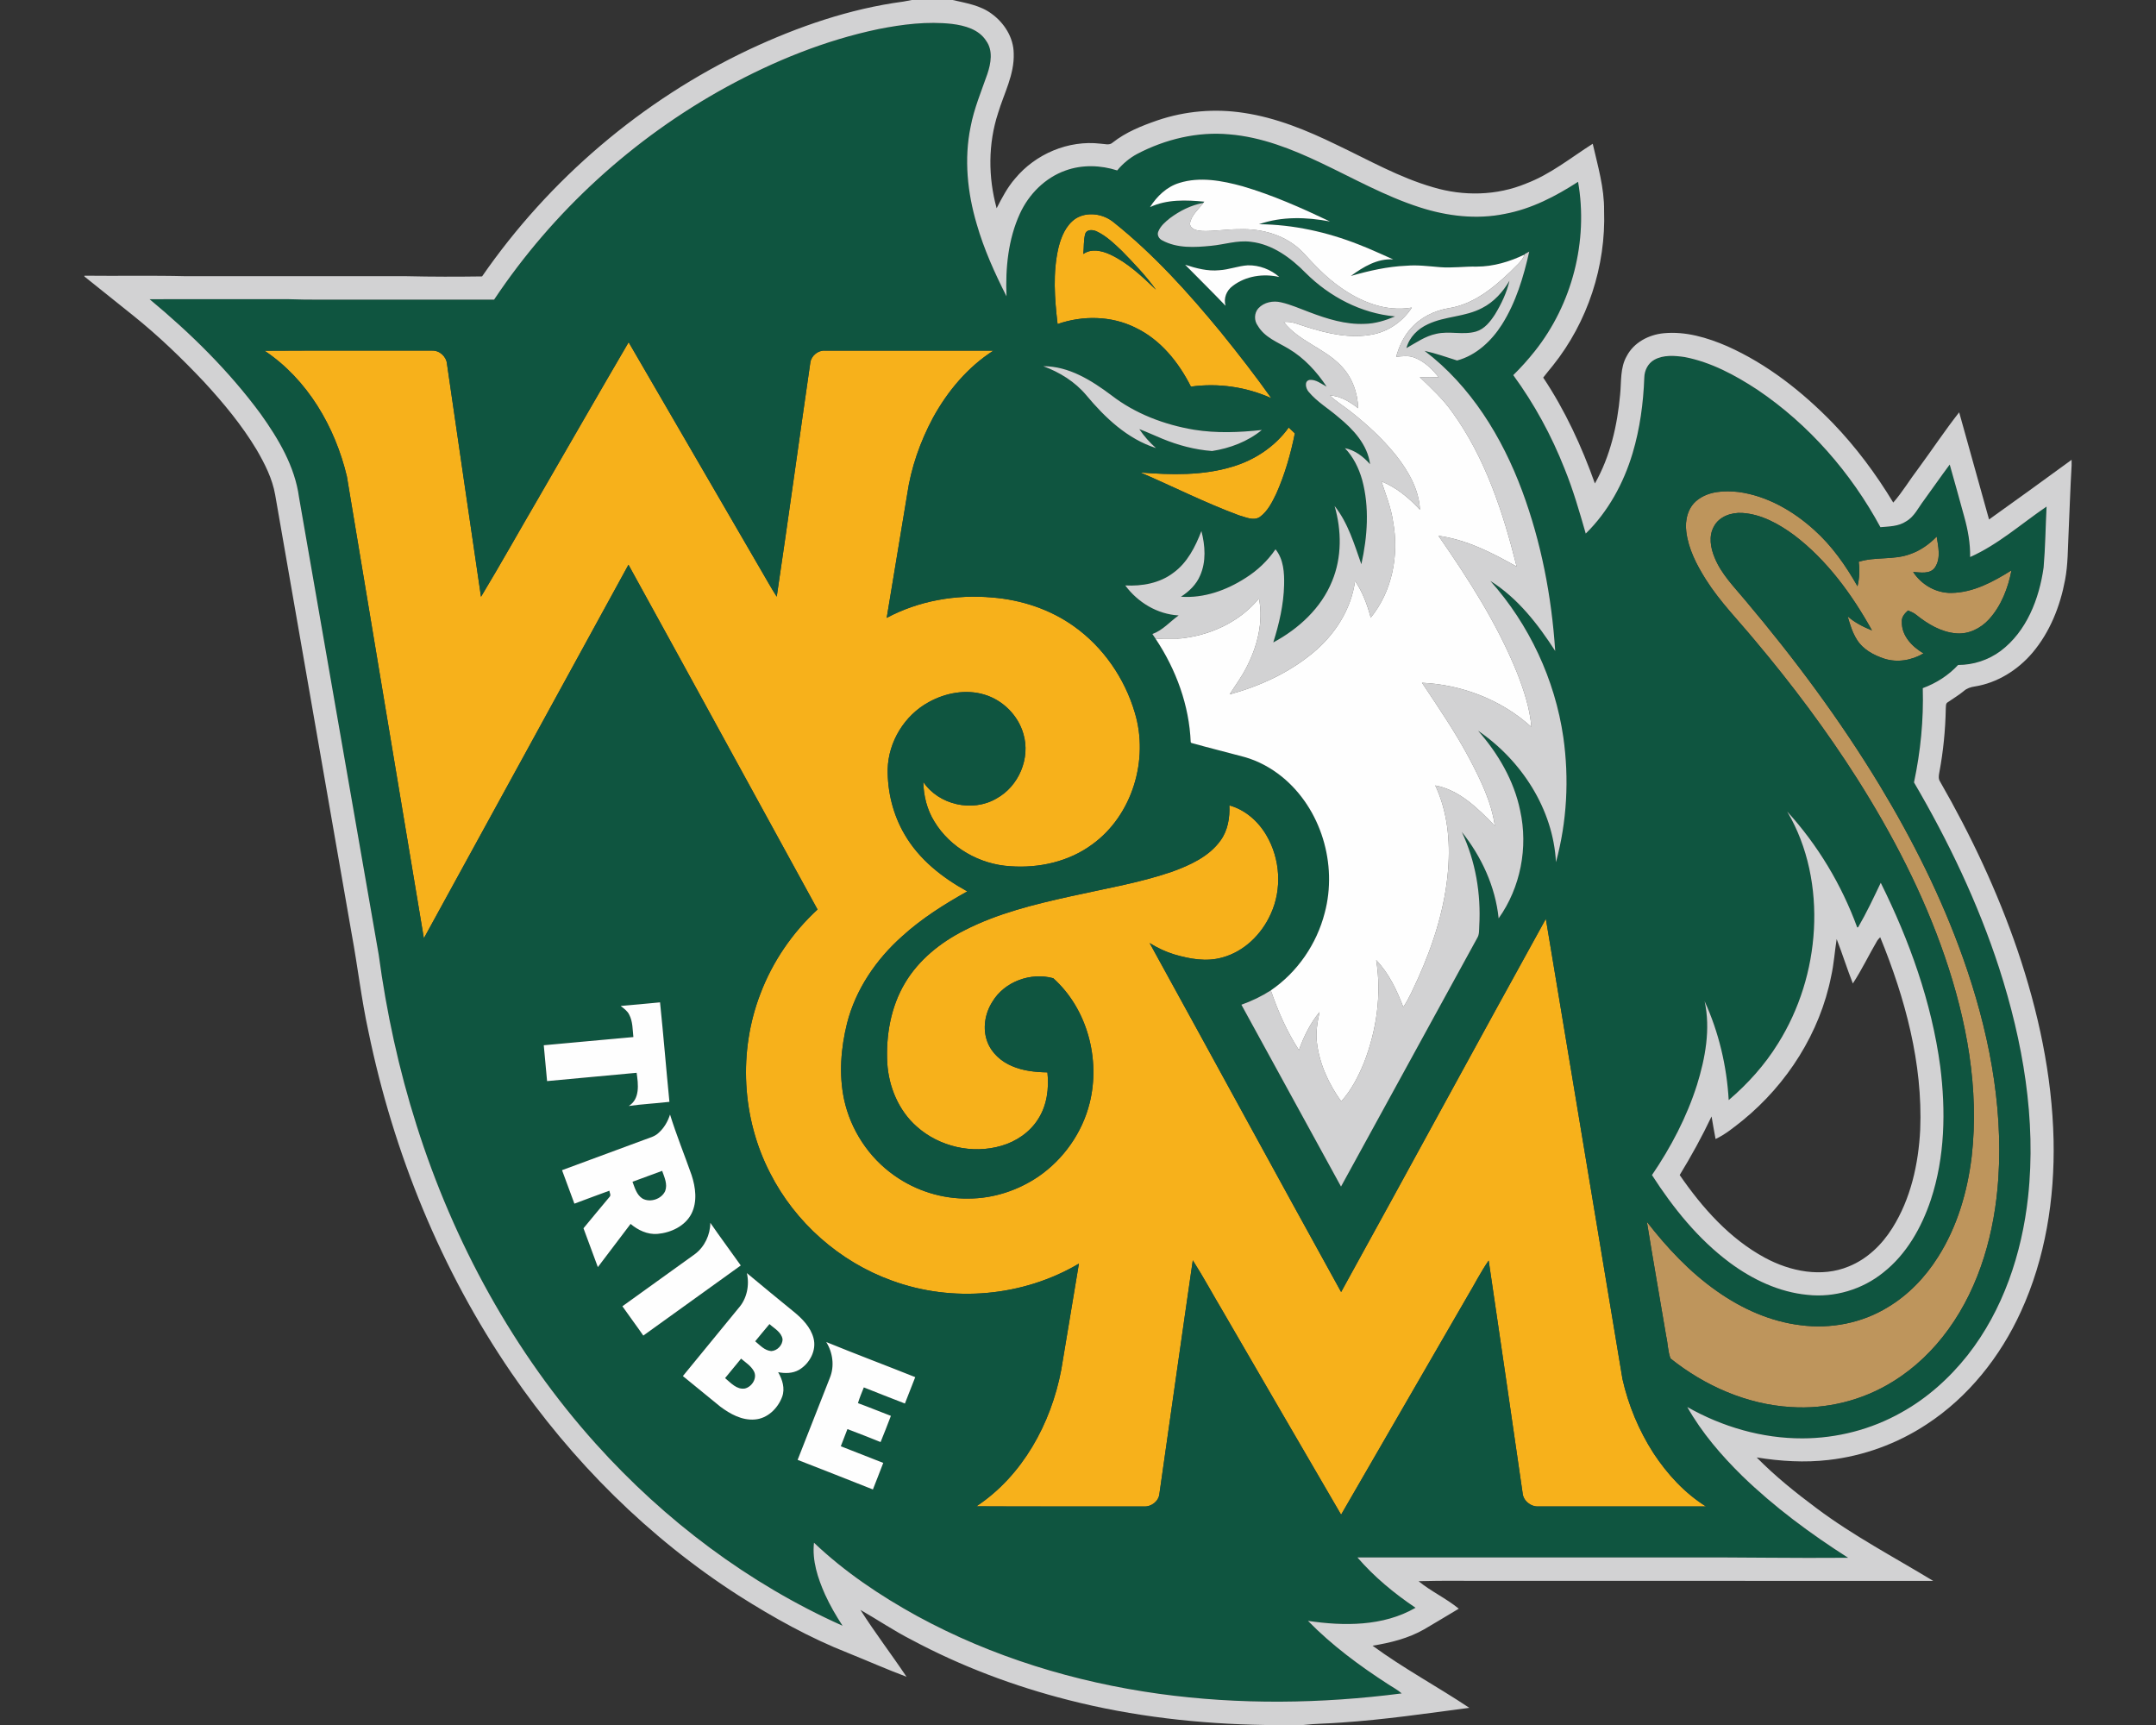 <?xml version="1.0" encoding="UTF-8"?>
<!DOCTYPE svg PUBLIC "-//W3C//DTD SVG 1.1//EN" "http://www.w3.org/Graphics/SVG/1.1/DTD/svg11.dtd">
<!-- Creator: CorelDRAW -->
<svg xmlns="http://www.w3.org/2000/svg" xml:space="preserve" width="2000px" height="1600px" version="1.1" style="shape-rendering:geometricPrecision; text-rendering:geometricPrecision; image-rendering:optimizeQuality; fill-rule:evenodd; clip-rule:evenodd"
viewBox="0 0 2000 1600"
 xmlns:xlink="http://www.w3.org/1999/xlink">
 <rect x="0" y="0" width="2000" height="1600" fill="#333333" stroke="none"/>
 <defs>
  <style type="text/css">
   <![CDATA[
    .fil2 {fill:#0F5540;fill-rule:nonzero}
    .fil0 {fill:#BE955C;fill-rule:nonzero}
    .fil3 {fill:#D2D2D3;fill-rule:nonzero}
    .fil1 {fill:#F7B11B;fill-rule:nonzero}
    .fil4 {fill:#FEFEFE;fill-rule:nonzero}
   ]]>
  </style>
 </defs>
 <g id="Capa_x0020_1">
  <g id="William_x0020_and_x0020_Mary_x0020_Tribe.cdr">
   <path class="fil0" d="M1574.57 463.81c10.7,-8.4 25.21,-8.88 38.18,-7.48 26.49,3.61 50.6,17.5 70.21,35.24 16.48,14.74 29.26,33.07 40.14,52.2 1.75,-7.43 2.2,-15.12 1.1,-22.67 15.51,-4.93 32.39,-1.44 47.72,-7.13 9.45,-3.24 17.71,-9.16 24.64,-16.26 1.47,9.28 4.06,19.97 -1.49,28.45 -4.43,6.71 -13.56,4.76 -20.34,4.38 7.71,11.82 21.15,19.62 35.38,19.41 20.42,-0.24 38.96,-10.38 55.85,-20.94 -3.2,16.49 -9.46,32.91 -20.9,45.47 -7.68,8.4 -18.95,14.03 -30.5,12.98 -13.89,-1.17 -26.31,-8.62 -36.95,-17.16 -2.24,-1.88 -5,-2.97 -7.65,-4.07 -3.01,2.76 -6.15,6.07 -5.7,10.51 -0.4,12.98 9.62,23.15 20.08,29.31 -10.83,6.42 -24.2,8.79 -36.34,4.91 -9.94,-3.27 -19.98,-8.65 -25.56,-17.84 -4.14,-6.55 -6.33,-14.03 -8.47,-21.41 6.59,5.78 14.48,9.76 22.57,13.03 -18.55,-33.36 -41.62,-65.16 -72.27,-88.41 -14.13,-10.38 -30.32,-19.43 -48.15,-20.56 -9.99,-0.59 -21.37,3.24 -26.24,12.6 -5.01,8.93 -3.09,19.83 0.7,28.86 6.2,15.33 18.1,27.14 28.48,39.67 45.61,54.03 87.93,110.96 124.59,171.47 30.68,50.76 57.41,104.11 77.3,160.07 23.22,65.33 37.39,134.94 32.79,204.52 -3.29,49.48 -16.93,99.49 -46.3,140.05 -13.8,19.07 -31.01,35.8 -51.07,48.19 -28.17,17.72 -62,26.13 -95.19,23.89 -40.79,-2.44 -79.85,-19.69 -111.54,-45.04 -2.46,-6.55 -2.45,-13.83 -4,-20.65 -5.96,-35.38 -12.18,-70.7 -17.92,-106.11 18.7,24.06 39.77,46.62 64.81,64.18 23.05,16.3 49.64,28.33 77.84,31.71 27.79,3.67 56.87,-1.99 80.81,-16.67 19.08,-11.39 34.81,-27.87 46.6,-46.6 17.79,-27.95 27.29,-60.48 31.24,-93.2 7.18,-62.93 -4.69,-126.55 -25.13,-186.01 -19.87,-57.83 -48.21,-112.45 -80.86,-164.05 -28.55,-44.93 -60.53,-87.61 -94.81,-128.32 -15.47,-18.76 -32.75,-36.16 -45.78,-56.81 -8.52,-13.55 -16.22,-28.25 -18.16,-44.36 -1.4,-10.59 1.41,-22.63 10.29,-29.35z"/>
   <path class="fil1" d="M997.57 202.9c10.9,-7.07 26.09,-4.64 35.75,3.49 37.21,29.72 69.22,65.29 99.38,101.97 16.09,19.89 31.84,40.09 46.63,60.97 -23.22,-10.48 -49.34,-14.24 -74.59,-10.72 -11.34,-22.52 -28.09,-43.46 -51.24,-54.56 -22.34,-11.23 -49.05,-11.63 -72.44,-3.48 -2.75,-23.53 -4.58,-47.75 0.86,-71.02 2.53,-10.05 6.83,-20.54 15.65,-26.65zm-497.21 257.55c27.61,-47.66 54.99,-95.47 82.8,-143.01 40.72,70.13 81.48,140.24 122.19,210.37 5.07,8.53 9.78,17.29 15.18,25.63 10.77,-72.35 20.68,-144.87 31.18,-217.27 0.97,-6.25 7.1,-11.32 13.45,-10.96 52.13,-0.02 104.25,-0.05 156.38,0.02 -23.79,15.22 -42.42,37.48 -55.96,62.07 -11.97,22.31 -20.53,46.61 -24.12,71.71 -6.34,38.03 -12.62,76.06 -18.92,114.09 29.75,-15.91 64.33,-21.91 97.8,-18.91 27.1,2.14 53.91,10.97 76.08,26.86 27.08,19.31 46.93,48.19 56.29,80.02 13.18,43.46 -2.26,95.23 -39.45,122.12 -21.66,16.04 -49.49,22.25 -76.11,20.28 -28.22,-1.62 -55.75,-17.17 -70.44,-41.53 -6.79,-10.96 -9.96,-23.85 -10.24,-36.67 14.34,21.41 45.69,28.41 67.87,15.38 20.68,-11.28 31.82,-37.46 24.95,-60.12 -4.92,-17.1 -19.01,-31.09 -36,-36.22 -17.27,-5.29 -36.39,-1.63 -51.94,7.04 -22.26,12.19 -37.2,36.54 -37.89,61.94 -0.28,21.13 4.99,42.46 15.72,60.71 13.38,23.15 35.02,40.13 58.15,52.79 -21.39,11.96 -42.31,25.12 -60.49,41.68 -24.08,21.41 -43.1,49.25 -51.09,80.69 -5.67,22.89 -7.63,47.12 -2.8,70.33 6.03,28.32 22.96,54.18 46.69,70.81 19.93,14.17 44.39,21.83 68.83,21.38 23.03,0.01 45.82,-7.51 64.83,-20.42 23.31,-16.03 40.62,-40.61 47.48,-68.08 10.2,-40.78 -2.16,-87.54 -33.76,-115.85 -20.82,-5.7 -45.27,3.07 -56.49,21.9 -6.95,10.91 -9.27,25.13 -4.51,37.36 3.93,10.29 12.82,18.11 22.86,22.28 10.3,4.45 21.63,5.61 32.76,5.8 1.59,14.87 -0.43,30.68 -8.69,43.44 -7.69,12.15 -20.3,20.71 -34.02,24.65 -26.95,7.94 -57.7,0.84 -78.6,-17.89 -16.72,-14.76 -25.88,-36.73 -27.26,-58.74 -1.36,-25.63 3.19,-52.14 16.45,-74.38 12.77,-21.5 33.01,-37.7 55.13,-48.83 30.79,-15.82 64.7,-24.04 98.28,-31.51 31.49,-7.04 63.51,-12.36 94.12,-22.8 16.84,-6.13 34.39,-14.01 45.15,-29 6.82,-9.38 8.73,-21.25 8.19,-32.6 14.68,4.06 26.79,14.73 34.37,27.73 12.9,21.85 14.68,50.04 3.98,73.12 -8.46,18.84 -24.69,34.82 -44.94,40.25 -14.7,4.23 -30.26,1.35 -44.61,-2.88 -8.03,-2.45 -15.64,-6.08 -22.74,-10.52 59.36,107.82 118.11,215.97 177.63,323.68 63.55,-115.24 126.22,-230.99 189.91,-346.16 23.75,142.28 47.39,284.59 71.08,426.87 5.49,24.31 15.23,47.69 28.71,68.67 12.78,19.46 28.9,37.08 48.75,49.5 -51.83,0.05 -103.68,0 -155.51,0.03 -7.14,0.3 -14.13,-5.39 -14.62,-12.66 -10.48,-71.82 -20.77,-143.68 -31.45,-215.46 -7.37,10.57 -13.12,22.17 -19.77,33.21 -39.07,67.49 -78.03,135.04 -117.13,202.53 -36.48,-62.39 -72.62,-124.95 -108.96,-187.42 -9.62,-16.12 -18.52,-32.71 -28.61,-48.54 -10.51,72.06 -20.59,144.22 -30.93,216.31 -0.53,7.07 -7.41,12.42 -14.34,12.03 -51.81,-0.1 -103.64,0.16 -155.46,-0.14 42.84,-28.38 69.2,-76.8 78.67,-126.46 5.46,-32.88 10.94,-65.77 16.42,-98.65 -51.75,30.62 -117.17,36.49 -173.58,15.73 -48.44,-17.47 -89.63,-53.87 -112.93,-99.79 -26.27,-50.92 -29.54,-112.97 -8.9,-166.41 11.25,-29.66 29.62,-56.51 52.93,-78 -58.48,-106.57 -116.69,-213.3 -175.37,-319.77 -63.3,115.48 -126.4,231.04 -189.8,346.47 -23.98,-142.78 -47.5,-285.61 -71.42,-428.39 -10.95,-45.95 -36.51,-89.98 -76.36,-116.57 51.8,-0.3 103.58,-0.03 155.36,-0.13 7.03,-0.32 13.48,5.69 13.91,12.66 10.54,71.89 20.84,143.83 31.52,215.69 18.53,-30.73 36.02,-62.11 54.16,-93.09zm695.1 -63.91c1.89,1.82 3.78,3.63 5.7,5.43 -3.83,19.09 -9.25,37.94 -17.14,55.75 -3.86,7.97 -7.97,16.44 -15.31,21.78 -6.07,3.96 -13.28,0.08 -19.5,-1.55 -31.13,-11.53 -60.82,-26.55 -91.27,-39.69 28.46,2.24 57.77,3.03 85.38,-5.42 20.67,-6.14 39.53,-18.68 52.14,-36.3zm-188.75 -179.64l0 0c-1.64,6.06 -1.11,12.46 -1.78,18.67 7.54,-5.26 17.12,-3.06 24.87,0.48 16.37,7.64 29.58,20.31 42.5,32.63 -9.35,-12.88 -20.39,-24.49 -31.51,-35.87 -7.18,-6.81 -14.45,-13.94 -23.5,-18.19 -3.43,-1.63 -9.04,-2.14 -10.58,2.28z"/>
   <path class="fil2" d="M814.88 26.98c22.42,-4.45 45.48,-7.35 68.31,-4.79 11.82,1.48 24.9,5.03 31.66,15.73 6.51,9.01 4.36,20.93 1.06,30.75 -5.63,16.18 -12.37,32.11 -15.55,49.04 -6.14,29.86 -2.93,60.99 5.66,90.03 6.68,23.33 16.72,45.52 27.67,67.11 -1.08,-26 1.5,-52.93 12.48,-76.8 8.31,-18.07 23.4,-33.21 42.3,-39.9 15.34,-5.55 32.48,-5.03 47.9,-0.06 5.18,-6.26 11.49,-11.56 18.67,-15.39 26.06,-13.61 55.89,-20.82 85.33,-18.08 29.77,2.42 57.94,13.6 84.69,26.3 30.34,14.37 59.79,31.06 91.89,41.36 25.42,8.23 52.88,11.52 79.24,6.05 24.51,-4.59 46.93,-16.27 67.7,-29.69 9.6,54.88 -5.45,113.44 -40.11,157.04 -6.2,7.82 -12.88,15.27 -20.01,22.27 19.53,26.72 35.46,56 47.58,86.78 7.98,19.56 13.83,39.91 19.66,60.19 20.77,-20.38 35.1,-46.63 43.41,-74.35 6.84,-22.82 10.03,-46.62 10.91,-70.38 0.13,-6.59 3.4,-13.18 9.28,-16.47 8.54,-4.74 18.88,-3.89 28.21,-2.53 24.45,4.73 46.79,16.75 67.43,30.3 47.81,32.23 86.73,76.9 114.12,127.49 8.1,-0.72 16.83,-0.67 23.85,-5.41 7.59,-4.34 11.25,-12.61 16.34,-19.31 8.09,-11.08 15.87,-22.38 24.09,-33.36 4.61,16.15 9.06,32.36 13.52,48.56 3.37,12.09 5.63,24.6 5.41,37.21 26.06,-11.6 47.51,-30.9 70.92,-46.81 -0.96,18.82 -1.13,37.71 -2.75,56.48 -4.09,29.09 -15.73,59.29 -39.87,77.47 -11.35,8.42 -25.34,12.98 -39.46,12.98 -8.99,9.71 -20.39,16.95 -32.77,21.49 0.86,29.33 -2.04,58.74 -8.14,87.43 31.95,54.52 59.38,111.92 78.94,172.07 22.02,68.22 34.68,140.69 26.88,212.39 -5.75,52.58 -23.16,104.95 -56.1,146.85 -16.95,21.38 -37.69,39.99 -61.63,53.21 -27.78,15.66 -59.66,23.86 -91.54,23.91 -37.41,0.13 -74.42,-10.68 -106.85,-29.08 13.47,23.86 31.54,44.82 51.02,63.97 29.79,28.85 63.28,53.62 98.19,75.87 -49.77,0.45 -99.52,-0.5 -149.29,-0.32 -101.97,0.01 -203.94,-0.04 -305.89,0.03 15.58,18.06 34.12,33.36 53.89,46.66 -30.01,17.34 -66.49,17.1 -99.81,12.13 22.25,22.76 48,41.76 74.66,58.99 4.13,2.71 8.58,4.99 12.3,8.31 -74.56,9.63 -150.42,10.65 -224.96,0.39 -78.26,-10.84 -155.13,-34.28 -224.61,-72.17 -34.32,-18.89 -67.16,-40.96 -95.62,-67.99 -1.85,16.59 3.56,32.92 10.2,47.89 4.6,10.14 10.2,19.77 16.28,29.1 -87.1,-38.96 -164.9,-97.67 -228.62,-168.49 -76.36,-84.85 -132.24,-187.21 -166.58,-295.86 -16.39,-51.54 -27.86,-104.58 -35.08,-158.16 -24.56,-141.41 -49.31,-282.77 -73.91,-424.18 -3.84,-28.72 -19.13,-54.24 -35.68,-77.42 -29.36,-39.83 -64.93,-74.76 -102.93,-106.29 42.93,-0.02 85.85,0.01 128.78,-0.02 19.07,0.73 38.15,0.28 57.23,0.41 44.54,0 89.06,0 133.59,-0.02 54.54,-81.77 129.21,-149.89 215.38,-197.13 44.31,-24.16 91.61,-43.44 141.13,-53.78zm191.83 189.92c1.54,-4.42 7.15,-3.91 10.58,-2.28 9.05,4.25 16.32,11.38 23.5,18.19 11.12,11.38 22.16,22.99 31.51,35.87 -12.92,-12.32 -26.13,-24.99 -42.5,-32.63 -7.75,-3.54 -17.33,-5.74 -24.87,-0.48 0.67,-6.21 0.14,-12.61 1.78,-18.67zm368.13 68.81c10.88,-5.52 19.35,-14.89 25.41,-25.34 -2.53,11.07 -7.46,21.44 -13.35,31.1 -4.34,6.73 -9.74,13.74 -17.77,16.07 -12.09,3.44 -24.74,-0.8 -36.88,2.12 -10.16,2.09 -18.7,8.25 -27.58,13.21 2.68,-10.16 10.66,-17.97 20.04,-22.2 15.93,-7.52 34.5,-6.64 50.13,-14.96zm-788.1 810.43c9.17,-3.4 18.31,-6.82 27.51,-10.12 2.08,5.93 5.21,12.4 2.79,18.74 -3.38,7.46 -13.83,10.92 -20.98,6.99 -5.47,-3.41 -7.18,-9.97 -9.32,-15.61zm113.82 147.96c4.46,-5.28 8.71,-10.75 13.24,-15.97 4.46,4.1 10.93,7.33 12.11,13.86 0.26,5.58 -4.89,10.91 -10.44,11.19 -6.14,-0.5 -10.46,-5.41 -14.91,-9.08zm-27.94 34.15c5.01,-5.98 9.86,-12.06 14.85,-18.05 4.22,3.58 9.2,6.69 11.89,11.69 3.38,6.34 -1.89,14.5 -8.41,16.02 -7.6,1.18 -13.06,-5.33 -18.33,-9.66zm421.32 -1108.56l0 0c-11.63,3.52 -20.76,12.36 -27.13,22.42 15.66,-7.37 33.55,-6.68 50.37,-5.06 -0.25,0.3 -0.73,0.87 -0.96,1.17 -11.29,1.98 -21.78,7.33 -30.92,14.12 -4.24,3.43 -8.69,7.15 -10.77,12.34 -1.52,3.27 0.66,6.98 3.73,8.34 13.77,7.45 30.07,6.48 45.14,4.98 12.31,-1.12 24.38,-5.35 36.85,-3.74 20.14,2.24 37.19,14.93 51.01,28.97 22.14,22.07 51.47,37.42 82.83,40.27 -8.96,3.79 -18.43,6.73 -28.23,6.9 -17.6,0.78 -34.68,-4.59 -50.94,-10.74 -8.8,-3.26 -17.43,-7.16 -26.61,-9.24 -7.32,-1.74 -15.77,-0.11 -20.99,5.55 -3.99,4.43 -4.08,11.52 -0.5,16.22 6.25,10.74 18.34,15.17 28.47,21.24 14.49,8.55 26.12,21.27 35.36,35.19 -4.97,-2.53 -9.83,-6.76 -15.73,-6.23 -5.43,0.99 -3.6,8.14 -0.89,11.11 7.8,9.35 18.5,15.56 27.6,23.49 13.67,11.17 26.93,25.34 29.32,43.6 -6.2,-7.02 -14,-13.04 -23.37,-14.91 7.83,8.13 12.9,18.52 15.99,29.31 6.93,25.55 4.94,52.76 -0.72,78.36 -6.6,-18.64 -12.31,-38.3 -24.82,-54.02 6.54,22.64 6.84,47.6 -2.28,69.6 -10.11,25.1 -31.11,44.36 -54.6,56.96 5.44,-17.24 9.59,-35.07 10.04,-53.21 0.27,-11.42 -0.45,-23.92 -7.98,-33.19 -7.29,10.7 -16.81,19.72 -27.77,26.6 -17.7,11.41 -38.63,18.95 -59.94,17.4 7.49,-4.81 14.21,-11.24 17.74,-19.55 5.8,-13.03 4.73,-27.88 1.24,-41.37 -5.63,14.56 -13.02,29.34 -26,38.72 -12.65,9.66 -29.07,12.56 -44.65,11.73 11.61,15.72 29.8,26.75 49.54,27.82 -8.11,5.77 -14.76,13.78 -24.35,17.24 1.04,1.58 2.11,3.16 3.18,4.73 18.81,28.29 30.99,61.47 32.36,95.56l0.56 0.72c16.42,4.6 33,8.66 49.47,13.11 12.6,3.58 24.34,9.97 34.54,18.19 36.42,29.55 51.79,81.33 39.74,126.34 -7.41,28.88 -25.32,55.04 -50,71.88 -8.54,5.5 -17.72,9.9 -27.29,13.31 30.79,56.24 61.63,112.44 92.41,168.67 42.15,-76.71 84.07,-153.57 126.2,-230.29 2.23,-3.38 1.81,-7.52 2.04,-11.34 1.69,-29.84 -3.38,-60.23 -16.21,-87.33 18.28,22.91 31.21,50.84 34.18,80.19 20.36,-28.58 27.49,-65.76 19.99,-99.93 -5.68,-27.8 -20.44,-52.96 -39.04,-74.09 40.18,27.44 69.63,72.65 72.23,121.91 10.22,-37.57 12.31,-77.32 6.84,-115.85 -7.77,-53.56 -31.65,-104.63 -67.69,-145.02 25.38,15.89 44.14,40.11 60.15,64.96 -3.31,-50.56 -13,-100.9 -30.66,-148.45 -18.56,-49.88 -47.65,-97.36 -90.5,-129.92 10.25,2.28 20.16,5.75 30.14,8.94 17.74,-4.76 31.98,-18.17 41.64,-33.41 12.96,-20.49 19.99,-44.09 25.29,-67.58 -1.38,0.73 -2.73,1.47 -4.05,2.22l-0.17 0.42c-13.89,6.72 -29.04,11.25 -44.57,11.27 -11.38,-0.25 -22.73,1.45 -34.09,0.51 -10.3,-0.82 -20.61,-2.22 -30.95,-1.33 -17.58,0.72 -34.79,4.66 -51.64,9.5 11.45,-8.39 24.51,-16.34 39.32,-15.35 -10.64,-4.62 -21.11,-9.63 -31.94,-13.78 -29.43,-11.61 -60.86,-18.62 -92.56,-18.86 21.18,-7.42 44.05,-6.66 65.81,-2.55 -26.32,-12.52 -53.08,-24.45 -81.1,-32.67 -18.94,-5.19 -39.49,-9.1 -58.71,-3.07zm-96.37 33.21l0 0c-8.82,6.11 -13.12,16.6 -15.65,26.65 -5.44,23.27 -3.61,47.49 -0.86,71.02 23.39,-8.15 50.1,-7.75 72.44,3.48 23.15,11.1 39.9,32.04 51.24,54.56 25.25,-3.52 51.37,0.24 74.59,10.72 -14.79,-20.88 -30.54,-41.08 -46.63,-60.97 -30.16,-36.68 -62.17,-72.25 -99.38,-101.97 -9.66,-8.13 -24.85,-10.56 -35.75,-3.49zm101.8 42.65l0 0c12.49,12.68 25.17,25.19 37.5,38.05 -2.02,-6.84 0.88,-14.17 6.56,-18.31 12.07,-9.38 28.65,-11.77 43.35,-8.34 -7.99,-7.04 -18.64,-11.1 -29.28,-10.86 -8.96,0.56 -17.44,4.03 -26.4,4.55 -10.85,1.11 -21.52,-1.79 -31.73,-5.09zm-599.01 214.9l0 0c-18.14,30.98 -35.63,62.36 -54.16,93.09 -10.68,-71.86 -20.98,-143.8 -31.52,-215.69 -0.43,-6.97 -6.88,-12.98 -13.91,-12.66 -51.78,0.1 -103.56,-0.17 -155.36,0.13 39.85,26.59 65.41,70.62 76.36,116.57 23.92,142.78 47.44,285.61 71.42,428.39 63.4,-115.43 126.5,-230.99 189.8,-346.47 58.68,106.47 116.89,213.2 175.37,319.77 -23.31,21.49 -41.68,48.34 -52.93,78 -20.64,53.44 -17.37,115.49 8.9,166.41 23.3,45.92 64.49,82.32 112.93,99.79 56.41,20.76 121.83,14.89 173.58,-15.73 -5.48,32.88 -10.96,65.77 -16.42,98.65 -9.47,49.66 -35.83,98.08 -78.67,126.46 51.82,0.3 103.65,0.04 155.46,0.14 6.93,0.39 13.81,-4.96 14.34,-12.03 10.34,-72.09 20.42,-144.25 30.93,-216.31 10.09,15.83 18.99,32.42 28.61,48.54 36.34,62.47 72.48,125.03 108.96,187.42 39.1,-67.49 78.06,-135.04 117.13,-202.53 6.65,-11.04 12.4,-22.64 19.77,-33.21 10.68,71.78 20.97,143.64 31.45,215.46 0.49,7.27 7.48,12.96 14.62,12.66 51.83,-0.03 103.68,0.02 155.51,-0.03 -19.85,-12.42 -35.97,-30.04 -48.75,-49.5 -13.48,-20.98 -23.22,-44.36 -28.71,-68.67 -23.69,-142.28 -47.33,-284.59 -71.08,-426.87 -63.69,115.17 -126.36,230.92 -189.91,346.16 -59.52,-107.71 -118.27,-215.86 -177.63,-323.68 7.1,4.44 14.71,8.07 22.74,10.52 14.35,4.23 29.91,7.11 44.61,2.88 20.25,-5.43 36.48,-21.41 44.94,-40.25 10.7,-23.08 8.92,-51.27 -3.98,-73.12 -7.58,-13 -19.69,-23.67 -34.37,-27.73 0.54,11.35 -1.37,23.22 -8.19,32.6 -10.76,14.99 -28.31,22.87 -45.15,29 -30.61,10.44 -62.63,15.76 -94.12,22.8 -33.58,7.47 -67.49,15.69 -98.28,31.51 -22.12,11.13 -42.36,27.33 -55.13,48.83 -13.26,22.24 -17.81,48.75 -16.45,74.38 1.38,22.01 10.54,43.98 27.26,58.74 20.9,18.73 51.65,25.83 78.6,17.89 13.72,-3.94 26.33,-12.5 34.02,-24.65 8.26,-12.76 10.28,-28.57 8.69,-43.44 -11.13,-0.19 -22.46,-1.35 -32.76,-5.8 -10.04,-4.17 -18.93,-11.99 -22.86,-22.28 -4.76,-12.23 -2.44,-26.45 4.51,-37.36 11.22,-18.83 35.67,-27.6 56.49,-21.9 31.6,28.31 43.96,75.07 33.76,115.85 -6.86,27.47 -24.17,52.05 -47.48,68.08 -19.01,12.91 -41.8,20.43 -64.83,20.42 -24.44,0.45 -48.9,-7.21 -68.83,-21.38 -23.73,-16.63 -40.66,-42.49 -46.69,-70.81 -4.83,-23.21 -2.87,-47.44 2.8,-70.33 7.99,-31.44 27.01,-59.28 51.09,-80.69 18.18,-16.56 39.1,-29.72 60.49,-41.68 -23.13,-12.66 -44.77,-29.64 -58.15,-52.79 -10.73,-18.25 -16,-39.58 -15.72,-60.71 0.69,-25.4 15.63,-49.75 37.89,-61.94 15.55,-8.67 34.67,-12.33 51.94,-7.04 16.99,5.13 31.08,19.12 36,36.22 6.87,22.66 -4.27,48.84 -24.95,60.12 -22.18,13.03 -53.53,6.03 -67.87,-15.38 0.28,12.82 3.45,25.71 10.24,36.67 14.69,24.36 42.22,39.91 70.44,41.53 26.62,1.97 54.45,-4.24 76.11,-20.28 37.19,-26.89 52.63,-78.66 39.45,-122.12 -9.36,-31.83 -29.21,-60.71 -56.29,-80.02 -22.17,-15.89 -48.98,-24.72 -76.08,-26.86 -33.47,-3 -68.05,3 -97.8,18.91 6.3,-38.03 12.58,-76.06 18.92,-114.09 3.59,-25.1 12.15,-49.4 24.12,-71.71 13.54,-24.59 32.17,-46.85 55.96,-62.07 -52.13,-0.07 -104.25,-0.04 -156.38,-0.02 -6.35,-0.36 -12.48,4.71 -13.45,10.96 -10.5,72.4 -20.41,144.92 -31.18,217.27 -5.4,-8.34 -10.11,-17.1 -15.18,-25.63 -40.71,-70.13 -81.47,-140.24 -122.19,-210.37 -27.81,47.54 -55.19,95.35 -82.8,143.01zm467.42 -120.79l0 0c15.24,5.61 29.4,14.37 39.91,26.9 17.41,20.91 38.2,40.59 64.67,49.05 -5.89,-5.16 -11.12,-11.08 -15.48,-17.58 7.2,2.64 14.11,6 21.23,8.87 14.73,6.09 30.37,10.26 46.28,11.44 16.62,-2.57 33.05,-8.77 46.15,-19.53 -20.9,2.32 -42.14,3.13 -62.96,-0.22 -27.49,-4.65 -54.42,-14.79 -76.59,-31.95 -18.43,-13.79 -39.36,-27.01 -63.21,-26.98zm227.68 56.88l0 0c-12.61,17.62 -31.47,30.16 -52.14,36.3 -27.61,8.45 -56.92,7.66 -85.38,5.42 30.45,13.14 60.14,28.16 91.27,39.69 6.22,1.63 13.43,5.51 19.5,1.55 7.34,-5.34 11.45,-13.81 15.31,-21.78 7.89,-17.81 13.31,-36.66 17.14,-55.75 -1.92,-1.8 -3.81,-3.61 -5.7,-5.43zm379.11 67.27l0 0c-8.88,6.72 -11.69,18.76 -10.29,29.35 1.94,16.11 9.64,30.81 18.16,44.36 13.03,20.65 30.31,38.05 45.78,56.81 34.28,40.71 66.26,83.39 94.81,128.32 32.65,51.6 60.99,106.22 80.86,164.05 20.44,59.46 32.31,123.08 25.13,186.01 -3.95,32.72 -13.45,65.25 -31.24,93.2 -11.79,18.73 -27.52,35.21 -46.6,46.6 -23.94,14.68 -53.02,20.34 -80.81,16.67 -28.2,-3.38 -54.79,-15.41 -77.84,-31.71 -25.04,-17.56 -46.11,-40.12 -64.81,-64.18 5.74,35.41 11.96,70.73 17.92,106.11 1.55,6.82 1.54,14.1 4,20.65 31.69,25.35 70.75,42.6 111.54,45.04 33.19,2.24 67.02,-6.17 95.19,-23.89 20.06,-12.39 37.27,-29.12 51.07,-48.19 29.37,-40.56 43.01,-90.57 46.3,-140.05 4.6,-69.58 -9.57,-139.19 -32.79,-204.52 -19.89,-55.96 -46.62,-109.31 -77.3,-160.07 -36.66,-60.51 -78.98,-117.44 -124.59,-171.47 -10.38,-12.53 -22.28,-24.34 -28.48,-39.67 -3.79,-9.03 -5.71,-19.93 -0.7,-28.86 4.87,-9.36 16.25,-13.19 26.24,-12.6 17.83,1.13 34.02,10.18 48.15,20.56 30.65,23.25 53.72,55.05 72.27,88.41 -8.09,-3.27 -15.98,-7.25 -22.57,-13.03 2.14,7.38 4.33,14.86 8.47,21.41 5.58,9.19 15.62,14.57 25.56,17.84 12.14,3.88 25.51,1.51 36.34,-4.91 -10.46,-6.16 -20.48,-16.33 -20.08,-29.31 -0.45,-4.44 2.69,-7.75 5.7,-10.51 2.65,1.1 5.41,2.19 7.65,4.07 10.64,8.54 23.06,15.99 36.95,17.16 11.55,1.05 22.82,-4.58 30.5,-12.98 11.44,-12.56 17.7,-28.98 20.9,-45.47 -16.89,10.56 -35.43,20.7 -55.85,20.94 -14.23,0.21 -27.67,-7.59 -35.38,-19.41 6.78,0.38 15.91,2.33 20.34,-4.38 5.55,-8.48 2.96,-19.17 1.49,-28.45 -6.93,7.1 -15.19,13.02 -24.64,16.26 -15.33,5.69 -32.21,2.2 -47.72,7.13 1.1,7.55 0.65,15.24 -1.1,22.67 -10.88,-19.13 -23.66,-37.46 -40.14,-52.2 -19.61,-17.74 -43.72,-31.63 -70.21,-35.24 -12.97,-1.4 -27.48,-0.92 -38.18,7.48zm83.32 288.93l0 0c19.4,32.73 26.86,71.56 24.79,109.29 -2.03,37.38 -13.47,74.28 -33.39,106 -12.25,19.8 -27.99,37.26 -45.66,52.34 -1.8,-31.58 -9.21,-62.91 -22.34,-91.72 5.61,25.88 0.63,52.72 -7.09,77.63 -9.5,29.83 -24.15,57.81 -41.76,83.64 19.69,30.58 42.93,59.49 72.27,81.32 21.06,15.57 45.68,27.3 72,29.78 24.98,2.75 50.83,-4.94 70.35,-20.74 21.5,-16.93 35.45,-41.66 44.03,-67.29 13.18,-39.81 13.98,-82.71 8.74,-124 -8.01,-59.45 -28.56,-116.63 -55.16,-170.18 -6.64,13.9 -13.2,27.89 -20.96,41.21 -0.22,0.04 -0.65,0.15 -0.87,0.2 -14.48,-39.52 -36.54,-76.37 -64.95,-107.48zm-1082.15 180.33l0 0c2.97,2.31 6.28,4.57 7.95,8.09 3.35,6.38 3.07,13.77 3.86,20.75 -27.72,2.39 -55.41,5.16 -83.13,7.6 0.96,11.08 2.05,22.17 3.07,33.25 27.67,-2.62 55.38,-5.13 83.07,-7.7 1.53,10.52 3.28,24.21 -7.32,30.79 12.53,-1.77 25.18,-2.39 37.75,-3.85 -3.04,-30.76 -5.52,-61.56 -8.71,-92.29 -12.19,1.13 -24.36,2.37 -36.54,3.36zm35.31 117.61l0 0c-3.62,3.57 -8.74,4.7 -13.33,6.48 -25.46,9.4 -50.93,18.76 -76.36,28.22 3.79,10.37 7.62,20.71 11.48,31.07 10.77,-4.11 21.61,-8.03 32.43,-12.03 0.14,1.83 1.83,4.17 0.14,5.78 -8.01,9.72 -16.22,19.29 -24.15,29.07 4.41,12.02 8.82,24.05 13.33,36.03 10.15,-13.33 20.2,-26.76 30.37,-40.07 6.92,5.83 15.68,10 24.92,9.27 12.48,-1.1 25.62,-7.18 31.55,-18.76 5.62,-11.2 3.86,-24.47 0.07,-35.96 -6.58,-18.69 -14.07,-37.08 -19.95,-56.01 -2.03,6.4 -5.46,12.39 -10.5,16.91zm47.87 83.51l0 0c-0.04,11.16 -5.34,22.34 -14.3,29.05 -22.45,16.08 -44.87,32.22 -67.26,48.37 6.36,9.15 13.09,18.02 19.4,27.2 30.17,-21.65 60.29,-43.35 90.42,-65.04 -9.37,-13.23 -19.06,-26.23 -28.26,-39.58zm33.92 46.65l0 0c2.56,11.15 0.07,23.66 -7.6,32.32 -17.3,21.03 -34.47,42.17 -51.77,63.2 11.62,9.41 23.12,18.97 34.75,28.37 9.15,6.84 20.06,12.87 31.87,11.91 11.85,-0.81 21.51,-10.34 25.48,-21.07 2.83,-7.72 0.21,-16.02 -3.72,-22.82 6.48,1.31 13.51,1.19 19.39,-2.17 9.83,-5.83 16.47,-18.05 13.4,-29.48 -2.69,-10.17 -10.44,-18 -18.34,-24.46 -14.58,-11.83 -29.04,-23.79 -43.46,-35.8zm73.61 63.94l0 0c6.09,9.73 7.8,22.35 3.41,33.1 -10.05,25.38 -19.89,50.84 -29.95,76.21 23.27,9.15 46.62,18.16 69.84,27.45 3.2,-8.22 6.48,-16.41 9.6,-24.64 -13.13,-5.12 -26.27,-10.26 -39.38,-15.43 2.01,-5.33 4.12,-10.62 6.15,-15.92 10.31,3.86 20.55,7.92 30.76,12.03 3.29,-8.06 6.47,-16.17 9.57,-24.31 -10.22,-3.89 -20.31,-8.06 -30.56,-11.81 1.46,-4.99 3.54,-9.77 5.44,-14.59 12.69,5.04 25.37,10.05 38.11,14.95 3.2,-8.16 6.37,-16.31 9.58,-24.47 -27.47,-10.99 -55.19,-21.36 -82.57,-32.57z"/>
   <path class="fil3" d="M845.91 0l37.81 0c12.4,2.85 25.6,4.91 36.09,12.71 11.74,8.47 20.42,22.05 20.55,36.82 0.76,19.52 -9.01,37.07 -14.48,55.28 -9.32,28.46 -9.28,59.56 -1.35,88.35 4.91,-9.59 9.94,-19.28 17.08,-27.49 18.95,-22.89 49.57,-35.92 79.23,-32.41 3.73,0.09 8.2,1.89 11.35,-1.04 12.26,-9.68 26.93,-15.54 41.56,-20.59 25.55,-8.7 53.18,-11.07 79.85,-6.96 30.39,4.48 59.05,16.35 86.48,29.72 29.39,13.94 57.94,30.29 89.38,39.32 28.12,8.43 59.07,7.84 86.31,-3.51 22.63,-8.57 41.5,-24.01 61.72,-36.85 4.67,20.42 10.76,40.8 10.53,61.95 1.78,51.51 -15.24,103.41 -47.44,143.68 -3.03,3.73 -6.1,7.44 -9.03,11.25 20.31,30.42 35.69,63.82 47.95,98.2 14.28,-25.11 20.81,-53.89 23.4,-82.45 1.24,-12 -0.14,-24.94 6.19,-35.79 6.59,-12.61 20.49,-19.79 34.29,-21.1 20.3,-1.94 40.4,4.06 58.85,12.03 37.12,16.56 69.59,42.12 97.8,71.11 21.57,22.34 40.17,47.38 56.24,73.93 8.61,-9.85 15.31,-21.21 23.27,-31.62 12.73,-17.28 24.6,-35.24 37.87,-52.11 9.27,33.12 18.44,66.28 27.72,99.4 25.63,-18.29 51.17,-36.74 76.58,-55.33l0 5.35c-1.23,20.85 -1.83,41.75 -2.81,62.62 -0.74,14.52 -0.51,29.17 -3.27,43.52 -4.56,24.41 -14.09,48.4 -30.26,67.5 -13.6,16.01 -32.58,27.92 -53.49,31.24 -3.75,0.53 -7.4,1.72 -10.25,4.28 -4.61,3.86 -9.85,6.85 -14.73,10.31 -2.28,1.19 -1.63,4 -1.91,6.09 -0.37,19.77 -2.32,39.52 -5.97,58.95 -0.54,2.87 -1.07,6.01 0.69,8.62 28.59,49.72 53.16,101.87 71.75,156.17 19.29,56.76 32.17,116.12 33.52,176.23 1.15,54.33 -7.54,109.55 -30.3,159.18 -19.08,41.84 -48.85,79.38 -87.56,104.62 -27.15,17.88 -58.51,29.33 -90.82,32.99 -22.22,2.62 -44.69,1.2 -66.72,-2.34 17.09,17.41 36.22,32.73 55.77,47.29 34,25.45 71.72,45.22 107.97,67.22 -134.93,-0.09 -269.91,-0.03 -404.85,-0.04 -24.19,0.18 -48.39,-0.42 -72.56,0.31 11.69,9.58 25.66,15.92 37.32,25.52 -10.7,6.32 -21.29,12.86 -32.05,19.1 -14.71,8.42 -31.35,12.54 -47.95,15.22 28.71,21.06 60.2,37.92 89.79,57.63 -39.56,5.18 -79.08,11.04 -118.93,13.67 -11.7,0.96 -23.48,0.9 -35.16,2.25l-35.27 0c-61.38,-0.99 -122.82,-7.89 -182.37,-23.11 -50.48,-12.83 -99.63,-31.29 -145.6,-55.87 -16.37,-8.32 -31.57,-18.68 -47.5,-27.76 13.45,21.18 28.77,41.14 42.72,62 -18.2,-6.82 -36,-14.73 -54.04,-21.99 -35.72,-14.03 -69.37,-32.83 -101.71,-53.36 -83.33,-53.49 -154.8,-124.75 -210.66,-206.36 -65.23,-95.16 -109.51,-204.06 -132.75,-316.9 -6.51,-29.77 -9.91,-60.06 -15.44,-89.98 -23.67,-135.91 -47.43,-271.8 -71.05,-407.71 -2.62,-15.02 -9.63,-28.79 -17.21,-41.84 -13.71,-22.83 -30.79,-43.38 -48.79,-62.92 -20.61,-21.86 -42.3,-42.76 -65.76,-61.55 -15.02,-12.12 -30.17,-24.11 -45.21,-36.2l0 -0.73c31.54,0.37 63.07,-0.34 94.61,0.47 68.17,0 136.36,0 204.54,0 23.24,0.55 46.5,0.54 69.74,0.21 62.34,-90.12 148.56,-163.61 247.66,-210.43 45.33,-21.24 93.33,-37.85 143.11,-44.48 2.66,-0.45 5.29,-1.01 7.96,-1.49zm239.39 202.34c9.14,-6.79 19.63,-12.14 30.92,-14.12 -4.53,6.17 -11.4,11.47 -12.41,19.52 0.89,5.36 7.23,6.25 11.66,6.51 11.37,0.34 22.65,-1.74 34.03,-1.63 21.43,-0.84 43.91,5.63 59.09,21.36 10.43,11.31 20.95,22.7 33.58,31.62 19.23,14.12 43.35,23.97 67.55,19.67 -8.2,12.61 -21.29,21.94 -36.09,24.87 -20.62,4.14 -41.74,-0.59 -61.41,-6.85 -6.98,-2.02 -13.88,-5.6 -21.32,-4.64 14.05,18.06 37.85,24.31 53.3,40.81 10.11,10.45 15.29,24.79 15.69,39.19 -7.67,-5.98 -16.31,-11.3 -26.29,-11.89 5.94,5.67 13.02,9.91 19.42,15.02 15.29,12.02 29.68,25.32 41.91,40.48 11.46,14.56 21.41,31.6 22.3,50.55 -10.11,-10.95 -21.79,-20.67 -35.72,-26.31 3.96,12.31 8.97,24.35 10.75,37.27 5.71,30.85 -0.62,64.53 -20.72,89.13 -3.14,-12 -7.56,-23.77 -14.52,-34.09 -3.55,26.6 -19.02,50.37 -39.58,67.14 -22.26,18.31 -49.08,30.61 -76.77,38.11 5.21,-8.29 11.14,-16.14 15.55,-24.93 10.12,-19.49 16,-42.18 11.66,-64.09 -16.73,20.56 -42.17,32.9 -68.14,36.59 -9.12,1.56 -18.39,-0.05 -27.54,1.18 -1.07,-1.57 -2.14,-3.15 -3.18,-4.73 9.59,-3.46 16.24,-11.47 24.35,-17.24 -19.74,-1.07 -37.93,-12.1 -49.54,-27.82 15.58,0.83 32,-2.07 44.65,-11.73 12.98,-9.38 20.37,-24.16 26,-38.72 3.49,13.49 4.56,28.34 -1.24,41.37 -3.53,8.31 -10.25,14.74 -17.74,19.55 21.31,1.55 42.24,-5.99 59.94,-17.4 10.96,-6.88 20.48,-15.9 27.77,-26.6 7.53,9.27 8.25,21.77 7.98,33.19 -0.45,18.14 -4.6,35.97 -10.04,53.21 23.49,-12.6 44.49,-31.86 54.6,-56.96 9.12,-22 8.82,-46.96 2.28,-69.6 12.51,15.72 18.22,35.38 24.82,54.02 5.66,-25.6 7.65,-52.81 0.72,-78.36 -3.09,-10.79 -8.16,-21.18 -15.99,-29.31 9.37,1.87 17.17,7.89 23.37,14.91 -2.39,-18.26 -15.65,-32.43 -29.32,-43.6 -9.1,-7.93 -19.8,-14.14 -27.6,-23.49 -2.71,-2.97 -4.54,-10.12 0.89,-11.11 5.9,-0.53 10.76,3.7 15.73,6.23 -9.24,-13.92 -20.87,-26.64 -35.36,-35.19 -10.13,-6.07 -22.22,-10.5 -28.47,-21.24 -3.58,-4.7 -3.49,-11.79 0.5,-16.22 5.22,-5.66 13.67,-7.29 20.99,-5.55 9.18,2.08 17.81,5.98 26.61,9.24 16.26,6.15 33.34,11.52 50.94,10.74 9.8,-0.17 19.27,-3.11 28.23,-6.9 -31.36,-2.85 -60.69,-18.2 -82.83,-40.27 -13.82,-14.04 -30.87,-26.73 -51.01,-28.97 -12.47,-1.61 -24.54,2.62 -36.85,3.74 -15.07,1.5 -31.37,2.47 -45.14,-4.98 -3.07,-1.36 -5.25,-5.07 -3.73,-8.34 2.08,-5.19 6.53,-8.91 10.77,-12.34zm329.24 33.26c1.32,-0.75 2.67,-1.49 4.05,-2.22 -5.3,23.49 -12.33,47.09 -25.29,67.58 -9.66,15.24 -23.9,28.65 -41.64,33.41 -9.98,-3.19 -19.89,-6.66 -30.14,-8.94 42.85,32.56 71.94,80.04 90.5,129.92 17.66,47.55 27.35,97.89 30.66,148.45 -16.01,-24.85 -34.77,-49.07 -60.15,-64.96 36.04,40.39 59.92,91.46 67.69,145.02 5.47,38.53 3.38,78.28 -6.84,115.85 -2.6,-49.26 -32.05,-94.47 -72.23,-121.91 18.6,21.13 33.36,46.29 39.04,74.09 7.5,34.17 0.37,71.35 -19.99,99.93 -2.97,-29.35 -15.9,-57.28 -34.18,-80.19 12.83,27.1 17.9,57.49 16.21,87.33 -0.23,3.82 0.19,7.96 -2.04,11.34 -42.13,76.72 -84.05,153.58 -126.2,230.29 -30.78,-56.23 -61.62,-112.43 -92.41,-168.67 9.57,-3.41 18.75,-7.81 27.29,-13.31 6.65,19.33 14.93,38.2 26.08,55.39 4.52,-12.65 10.51,-24.88 19.1,-35.29 -1.92,9.34 -3.66,18.89 -2.41,28.45 2.35,19.76 11.03,38.36 22.53,54.42 9.4,-10.43 15.89,-23.08 21.18,-36 11.63,-30.06 16.46,-63.13 11.27,-95.08 11.8,12.25 19.13,27.89 25.13,43.59 5.72,-8.4 9.52,-17.9 13.88,-27.05 14.29,-31.89 25.01,-65.81 27.74,-100.81 2.07,-26.32 -0.62,-53.58 -11.96,-77.7 22.78,4.32 39.77,21.52 55.27,37.5 -3.08,-22.06 -13.1,-42.31 -23.3,-61.84 -13.04,-24.67 -28.85,-47.69 -44.26,-70.89 37.08,1.68 73.9,15.94 101.49,41 -1.43,-17.29 -6.95,-33.93 -13.21,-49.99 -18.34,-45.6 -45.14,-87.13 -73.03,-127.36 26.08,3.61 49.91,15.78 72.55,28.6 -12.55,-50.28 -29.07,-100.93 -59.77,-143.32 -8.53,-12.14 -19.47,-22.17 -30.09,-32.4 5.86,-0.22 11.73,-0.11 17.61,0.15 -6.03,-7.55 -13.23,-14.72 -22.42,-18.23 -5.46,-2.25 -11.46,-1.33 -17.13,-0.79 2.68,-9.52 6.82,-18.79 13.53,-26.17 8.87,-10.28 21.65,-16.57 34.9,-18.87 22.95,-3.42 41.64,-18.69 57.89,-34.23 4.59,-4.93 10.48,-9.15 12.93,-15.67l0.17 -0.42zm-446.76 104.06c23.85,-0.03 44.78,13.19 63.21,26.98 22.17,17.16 49.1,27.3 76.59,31.95 20.82,3.35 42.06,2.54 62.96,0.22 -13.1,10.76 -29.53,16.96 -46.15,19.53 -15.91,-1.18 -31.55,-5.35 -46.28,-11.44 -7.12,-2.87 -14.03,-6.23 -21.23,-8.87 4.36,6.5 9.59,12.42 15.48,17.58 -26.47,-8.46 -47.26,-28.14 -64.67,-49.05 -10.51,-12.53 -24.67,-21.29 -39.91,-26.9zm690.11 413.08c28.41,31.11 50.47,67.96 64.95,107.48 0.22,-0.05 0.65,-0.16 0.87,-0.2 7.76,-13.32 14.32,-27.31 20.96,-41.21 26.6,53.55 47.15,110.73 55.16,170.18 5.24,41.29 4.44,84.19 -8.74,124 -8.58,25.63 -22.53,50.36 -44.03,67.29 -19.52,15.8 -45.37,23.49 -70.35,20.74 -26.32,-2.48 -50.94,-14.21 -72,-29.78 -29.34,-21.83 -52.58,-50.74 -72.27,-81.32 17.61,-25.83 32.26,-53.81 41.76,-83.64 7.72,-24.91 12.7,-51.75 7.09,-77.63 13.13,28.81 20.54,60.14 22.34,91.72 17.67,-15.08 33.41,-32.54 45.66,-52.34 19.92,-31.72 31.36,-68.62 33.39,-106 2.07,-37.73 -5.39,-76.56 -24.79,-109.29zm83.6 119.63l0 0c-7.78,13.15 -14.3,27.07 -22.71,39.82 -5.38,-13.6 -9.72,-27.57 -15.01,-41.18 -1.83,11.46 -2.54,23.07 -5.09,34.42 -10.4,52.48 -40.8,100.06 -82.06,133.75 -7.98,6.31 -15.92,12.94 -25.18,17.3 -1.35,-6.96 -2.51,-13.95 -3.72,-20.93 -8.85,18.64 -18.79,36.73 -29.56,54.33 20.93,30.4 46.31,59.08 79.19,76.8 23.4,12.61 52.4,18.52 77.69,7.97 17.04,-6.87 30.78,-20.2 40.42,-35.63 17.07,-27.13 24.2,-59.41 25.8,-91.11 2.49,-61.51 -14,-122.1 -37.1,-178.59 -0.98,0.96 -1.86,1.97 -2.67,3.05zm-366.65 -586.66l0 0c-15.63,8.32 -34.2,7.44 -50.13,14.96 -9.38,4.23 -17.36,12.04 -20.04,22.2 8.88,-4.96 17.42,-11.12 27.58,-13.21 12.14,-2.92 24.79,1.32 36.88,-2.12 8.03,-2.33 13.43,-9.34 17.77,-16.07 5.89,-9.66 10.82,-20.03 13.35,-31.1 -6.06,10.45 -14.53,19.82 -25.41,25.34zm-559.96 -258.73l0 0c-49.52,10.34 -96.82,29.62 -141.13,53.78 -86.17,47.24 -160.84,115.36 -215.38,197.13 -44.53,0.02 -89.05,0.02 -133.59,0.02 -19.08,-0.13 -38.16,0.32 -57.23,-0.41 -42.93,0.03 -85.85,0 -128.78,0.02 38,31.53 73.57,66.46 102.93,106.29 16.55,23.18 31.84,48.7 35.68,77.42 24.6,141.41 49.35,282.77 73.91,424.18 7.22,53.58 18.69,106.62 35.08,158.16 34.34,108.65 90.22,211.01 166.58,295.86 63.72,70.82 141.52,129.53 228.62,168.49 -6.08,-9.33 -11.68,-18.96 -16.28,-29.1 -6.64,-14.97 -12.05,-31.3 -10.2,-47.89 28.46,27.03 61.3,49.1 95.62,67.99 69.48,37.89 146.35,61.33 224.61,72.17 74.54,10.26 150.4,9.24 224.96,-0.39 -3.72,-3.32 -8.17,-5.6 -12.3,-8.31 -26.66,-17.23 -52.41,-36.23 -74.66,-58.99 33.32,4.97 69.8,5.21 99.81,-12.13 -19.77,-13.3 -38.31,-28.6 -53.89,-46.66 101.95,-0.07 203.92,-0.02 305.89,-0.03 49.77,-0.18 99.52,0.77 149.29,0.32 -34.91,-22.25 -68.4,-47.02 -98.19,-75.87 -19.48,-19.15 -37.55,-40.11 -51.02,-63.97 32.43,18.4 69.44,29.21 106.85,29.08 31.88,-0.05 63.76,-8.25 91.54,-23.91 23.94,-13.22 44.68,-31.83 61.63,-53.21 32.94,-41.9 50.35,-94.27 56.1,-146.85 7.8,-71.7 -4.86,-144.17 -26.88,-212.39 -19.56,-60.15 -46.99,-117.55 -78.94,-172.07 6.1,-28.69 9,-58.1 8.14,-87.43 12.38,-4.54 23.78,-11.78 32.77,-21.49 14.12,0 28.11,-4.56 39.46,-12.98 24.14,-18.18 35.78,-48.38 39.87,-77.47 1.62,-18.77 1.79,-37.66 2.75,-56.48 -23.41,15.91 -44.86,35.21 -70.92,46.81 0.22,-12.61 -2.04,-25.12 -5.41,-37.21 -4.46,-16.2 -8.91,-32.41 -13.52,-48.56 -8.22,10.98 -16,22.28 -24.09,33.36 -5.09,6.7 -8.75,14.97 -16.34,19.31 -7.02,4.74 -15.75,4.69 -23.85,5.41 -27.39,-50.59 -66.31,-95.26 -114.12,-127.49 -20.64,-13.55 -42.98,-25.57 -67.43,-30.3 -9.33,-1.36 -19.67,-2.21 -28.21,2.53 -5.88,3.29 -9.15,9.88 -9.28,16.47 -0.88,23.76 -4.07,47.56 -10.91,70.38 -8.31,27.72 -22.64,53.97 -43.41,74.35 -5.83,-20.28 -11.68,-40.63 -19.66,-60.19 -12.12,-30.78 -28.05,-60.06 -47.58,-86.78 7.13,-7 13.81,-14.45 20.01,-22.27 34.66,-43.6 49.71,-102.16 40.11,-157.04 -20.77,13.42 -43.19,25.1 -67.7,29.69 -26.36,5.47 -53.82,2.18 -79.24,-6.05 -32.1,-10.3 -61.55,-26.99 -91.89,-41.36 -26.75,-12.7 -54.92,-23.88 -84.69,-26.3 -29.44,-2.74 -59.27,4.47 -85.33,18.08 -7.18,3.83 -13.49,9.13 -18.67,15.39 -15.42,-4.97 -32.56,-5.49 -47.9,0.06 -18.9,6.69 -33.99,21.83 -42.3,39.9 -10.98,23.87 -13.56,50.8 -12.48,76.8 -10.95,-21.59 -20.99,-43.78 -27.67,-67.11 -8.59,-29.04 -11.8,-60.17 -5.66,-90.03 3.18,-16.93 9.92,-32.86 15.55,-49.04 3.3,-9.82 5.45,-21.74 -1.06,-30.75 -6.76,-10.7 -19.84,-14.25 -31.66,-15.73 -22.83,-2.56 -45.89,0.34 -68.31,4.79z"/>
   <path class="fil4" d="M1093.94 169.69c19.22,-6.03 39.77,-2.12 58.71,3.07 28.02,8.22 54.78,20.15 81.1,32.67 -21.76,-4.11 -44.63,-4.87 -65.81,2.55 31.7,0.24 63.13,7.25 92.56,18.86 10.83,4.15 21.3,9.16 31.94,13.78 -14.81,-0.99 -27.87,6.96 -39.32,15.35 16.85,-4.84 34.06,-8.78 51.64,-9.5 10.34,-0.89 20.65,0.51 30.95,1.33 11.36,0.94 22.71,-0.76 34.09,-0.51 15.53,-0.02 30.68,-4.55 44.57,-11.27 -2.45,6.52 -8.34,10.74 -12.93,15.67 -16.25,15.54 -34.94,30.81 -57.89,34.23 -13.25,2.3 -26.03,8.59 -34.9,18.87 -6.71,7.38 -10.85,16.65 -13.53,26.17 5.67,-0.54 11.67,-1.46 17.13,0.79 9.19,3.51 16.39,10.68 22.42,18.23 -5.88,-0.26 -11.75,-0.37 -17.61,-0.15 10.62,10.23 21.56,20.26 30.09,32.4 30.7,42.39 47.22,93.04 59.77,143.32 -22.64,-12.82 -46.47,-24.99 -72.55,-28.6 27.89,40.23 54.69,81.76 73.03,127.36 6.26,16.06 11.78,32.7 13.21,49.99 -27.59,-25.06 -64.41,-39.32 -101.49,-41 15.41,23.2 31.22,46.22 44.26,70.89 10.2,19.53 20.22,39.78 23.3,61.84 -15.5,-15.98 -32.49,-33.18 -55.27,-37.5 11.34,24.12 14.03,51.38 11.96,77.7 -2.73,35 -13.45,68.92 -27.74,100.81 -4.36,9.15 -8.16,18.65 -13.88,27.05 -6,-15.7 -13.33,-31.34 -25.13,-43.59 5.19,31.95 0.36,65.02 -11.27,95.08 -5.29,12.92 -11.78,25.57 -21.18,36 -11.5,-16.06 -20.18,-34.66 -22.53,-54.42 -1.25,-9.56 0.49,-19.11 2.41,-28.45 -8.59,10.41 -14.58,22.64 -19.1,35.29 -11.15,-17.19 -19.43,-36.06 -26.08,-55.39 24.68,-16.84 42.59,-43 50,-71.88 12.05,-45.01 -3.32,-96.79 -39.74,-126.34 -10.2,-8.22 -21.94,-14.61 -34.54,-18.19 -16.47,-4.45 -33.05,-8.51 -49.47,-13.11l-0.56 -0.72c-1.37,-34.09 -13.55,-67.27 -32.36,-95.56 9.15,-1.23 18.42,0.38 27.54,-1.18 25.97,-3.69 51.41,-16.03 68.14,-36.59 4.34,21.91 -1.54,44.6 -11.66,64.09 -4.41,8.79 -10.34,16.64 -15.55,24.93 27.69,-7.5 54.51,-19.8 76.77,-38.11 20.56,-16.77 36.03,-40.54 39.58,-67.14 6.96,10.32 11.38,22.09 14.52,34.09 20.1,-24.6 26.43,-58.28 20.72,-89.13 -1.78,-12.92 -6.79,-24.96 -10.75,-37.27 13.93,5.64 25.61,15.36 35.72,26.31 -0.89,-18.95 -10.84,-35.99 -22.3,-50.55 -12.23,-15.16 -26.62,-28.46 -41.91,-40.48 -6.4,-5.11 -13.48,-9.35 -19.42,-15.02 9.98,0.59 18.62,5.91 26.29,11.89 -0.4,-14.4 -5.58,-28.74 -15.69,-39.19 -15.45,-16.5 -39.25,-22.75 -53.3,-40.81 7.44,-0.96 14.34,2.62 21.32,4.64 19.67,6.26 40.79,10.99 61.41,6.85 14.8,-2.93 27.89,-12.26 36.09,-24.87 -24.2,4.3 -48.32,-5.55 -67.55,-19.67 -12.63,-8.92 -23.15,-20.31 -33.58,-31.62 -15.18,-15.73 -37.66,-22.2 -59.09,-21.36 -11.38,-0.11 -22.66,1.97 -34.03,1.63 -4.43,-0.26 -10.77,-1.15 -11.66,-6.51 1.01,-8.05 7.88,-13.35 12.41,-19.52 0.23,-0.3 0.71,-0.87 0.96,-1.17 -16.82,-1.62 -34.71,-2.31 -50.37,5.06 6.37,-10.06 15.5,-18.9 27.13,-22.42zm5.43 75.86c10.21,3.3 20.88,6.2 31.73,5.09 8.96,-0.52 17.44,-3.99 26.4,-4.55 10.64,-0.24 21.29,3.82 29.28,10.86 -14.7,-3.43 -31.28,-1.04 -43.35,8.34 -5.68,4.14 -8.58,11.47 -6.56,18.31 -12.33,-12.86 -25.01,-25.37 -37.5,-38.05zm-523.63 687.52c12.18,-0.99 24.35,-2.23 36.54,-3.36 3.19,30.73 5.67,61.53 8.71,92.29 -12.57,1.46 -25.22,2.08 -37.75,3.85 10.6,-6.58 8.85,-20.27 7.32,-30.79 -27.69,2.57 -55.4,5.08 -83.07,7.7 -1.02,-11.08 -2.11,-22.17 -3.07,-33.25 27.72,-2.44 55.41,-5.21 83.13,-7.6 -0.79,-6.98 -0.51,-14.37 -3.86,-20.75 -1.67,-3.52 -4.98,-5.78 -7.95,-8.09zm35.31 117.61c5.04,-4.52 8.47,-10.51 10.5,-16.91 5.88,18.93 13.37,37.32 19.95,56.01 3.79,11.49 5.55,24.76 -0.07,35.96 -5.93,11.58 -19.07,17.66 -31.55,18.76 -9.24,0.73 -18,-3.44 -24.92,-9.27 -10.17,13.31 -20.22,26.74 -30.37,40.07 -4.51,-11.98 -8.92,-24.01 -13.33,-36.03 7.93,-9.78 16.14,-19.35 24.15,-29.07 1.69,-1.61 0,-3.95 -0.14,-5.78 -10.82,4 -21.66,7.92 -32.43,12.03 -3.86,-10.36 -7.69,-20.7 -11.48,-31.07 25.43,-9.46 50.9,-18.82 76.36,-28.22 4.59,-1.78 9.71,-2.91 13.33,-6.48zm47.87 83.51c9.2,13.35 18.89,26.35 28.26,39.58 -30.13,21.69 -60.25,43.39 -90.42,65.04 -6.31,-9.18 -13.04,-18.05 -19.4,-27.2 22.39,-16.15 44.81,-32.29 67.26,-48.37 8.96,-6.71 14.26,-17.89 14.3,-29.05zm33.92 46.65c14.42,12.01 28.88,23.97 43.46,35.8 7.9,6.46 15.65,14.29 18.34,24.46 3.07,11.43 -3.57,23.65 -13.4,29.48 -5.88,3.36 -12.91,3.48 -19.39,2.17 3.93,6.8 6.55,15.1 3.72,22.82 -3.97,10.73 -13.63,20.26 -25.48,21.07 -11.81,0.96 -22.72,-5.07 -31.87,-11.91 -11.63,-9.4 -23.13,-18.96 -34.75,-28.37 17.3,-21.03 34.47,-42.17 51.77,-63.2 7.67,-8.66 10.16,-21.17 7.6,-32.32zm73.61 63.94c27.38,11.21 55.1,21.58 82.57,32.57 -3.21,8.16 -6.38,16.31 -9.58,24.47 -12.74,-4.9 -25.42,-9.91 -38.11,-14.95 -1.9,4.82 -3.98,9.6 -5.44,14.59 10.25,3.75 20.34,7.92 30.56,11.81 -3.1,8.14 -6.28,16.25 -9.57,24.31 -10.21,-4.11 -20.45,-8.17 -30.76,-12.03 -2.03,5.3 -4.14,10.59 -6.15,15.92 13.11,5.17 26.25,10.31 39.38,15.43 -3.12,8.23 -6.4,16.42 -9.6,24.64 -23.22,-9.29 -46.57,-18.3 -69.84,-27.45 10.06,-25.37 19.9,-50.83 29.95,-76.21 4.39,-10.75 2.68,-23.37 -3.41,-33.1zm-65.89 -0.68l0 0c4.45,3.67 8.77,8.58 14.91,9.08 5.55,-0.28 10.7,-5.61 10.44,-11.19 -1.18,-6.53 -7.65,-9.76 -12.11,-13.86 -4.53,5.22 -8.78,10.69 -13.24,15.97zm-27.94 34.15l0 0c5.27,4.33 10.73,10.84 18.33,9.66 6.52,-1.52 11.79,-9.68 8.41,-16.02 -2.69,-5 -7.67,-8.11 -11.89,-11.69 -4.99,5.99 -9.84,12.07 -14.85,18.05zm-85.88 -182.11l0 0c2.14,5.64 3.85,12.2 9.32,15.61 7.15,3.93 17.6,0.47 20.98,-6.99 2.42,-6.34 -0.71,-12.81 -2.79,-18.74 -9.2,3.3 -18.34,6.72 -27.51,10.12z"/>
  </g>
 </g>
</svg>
